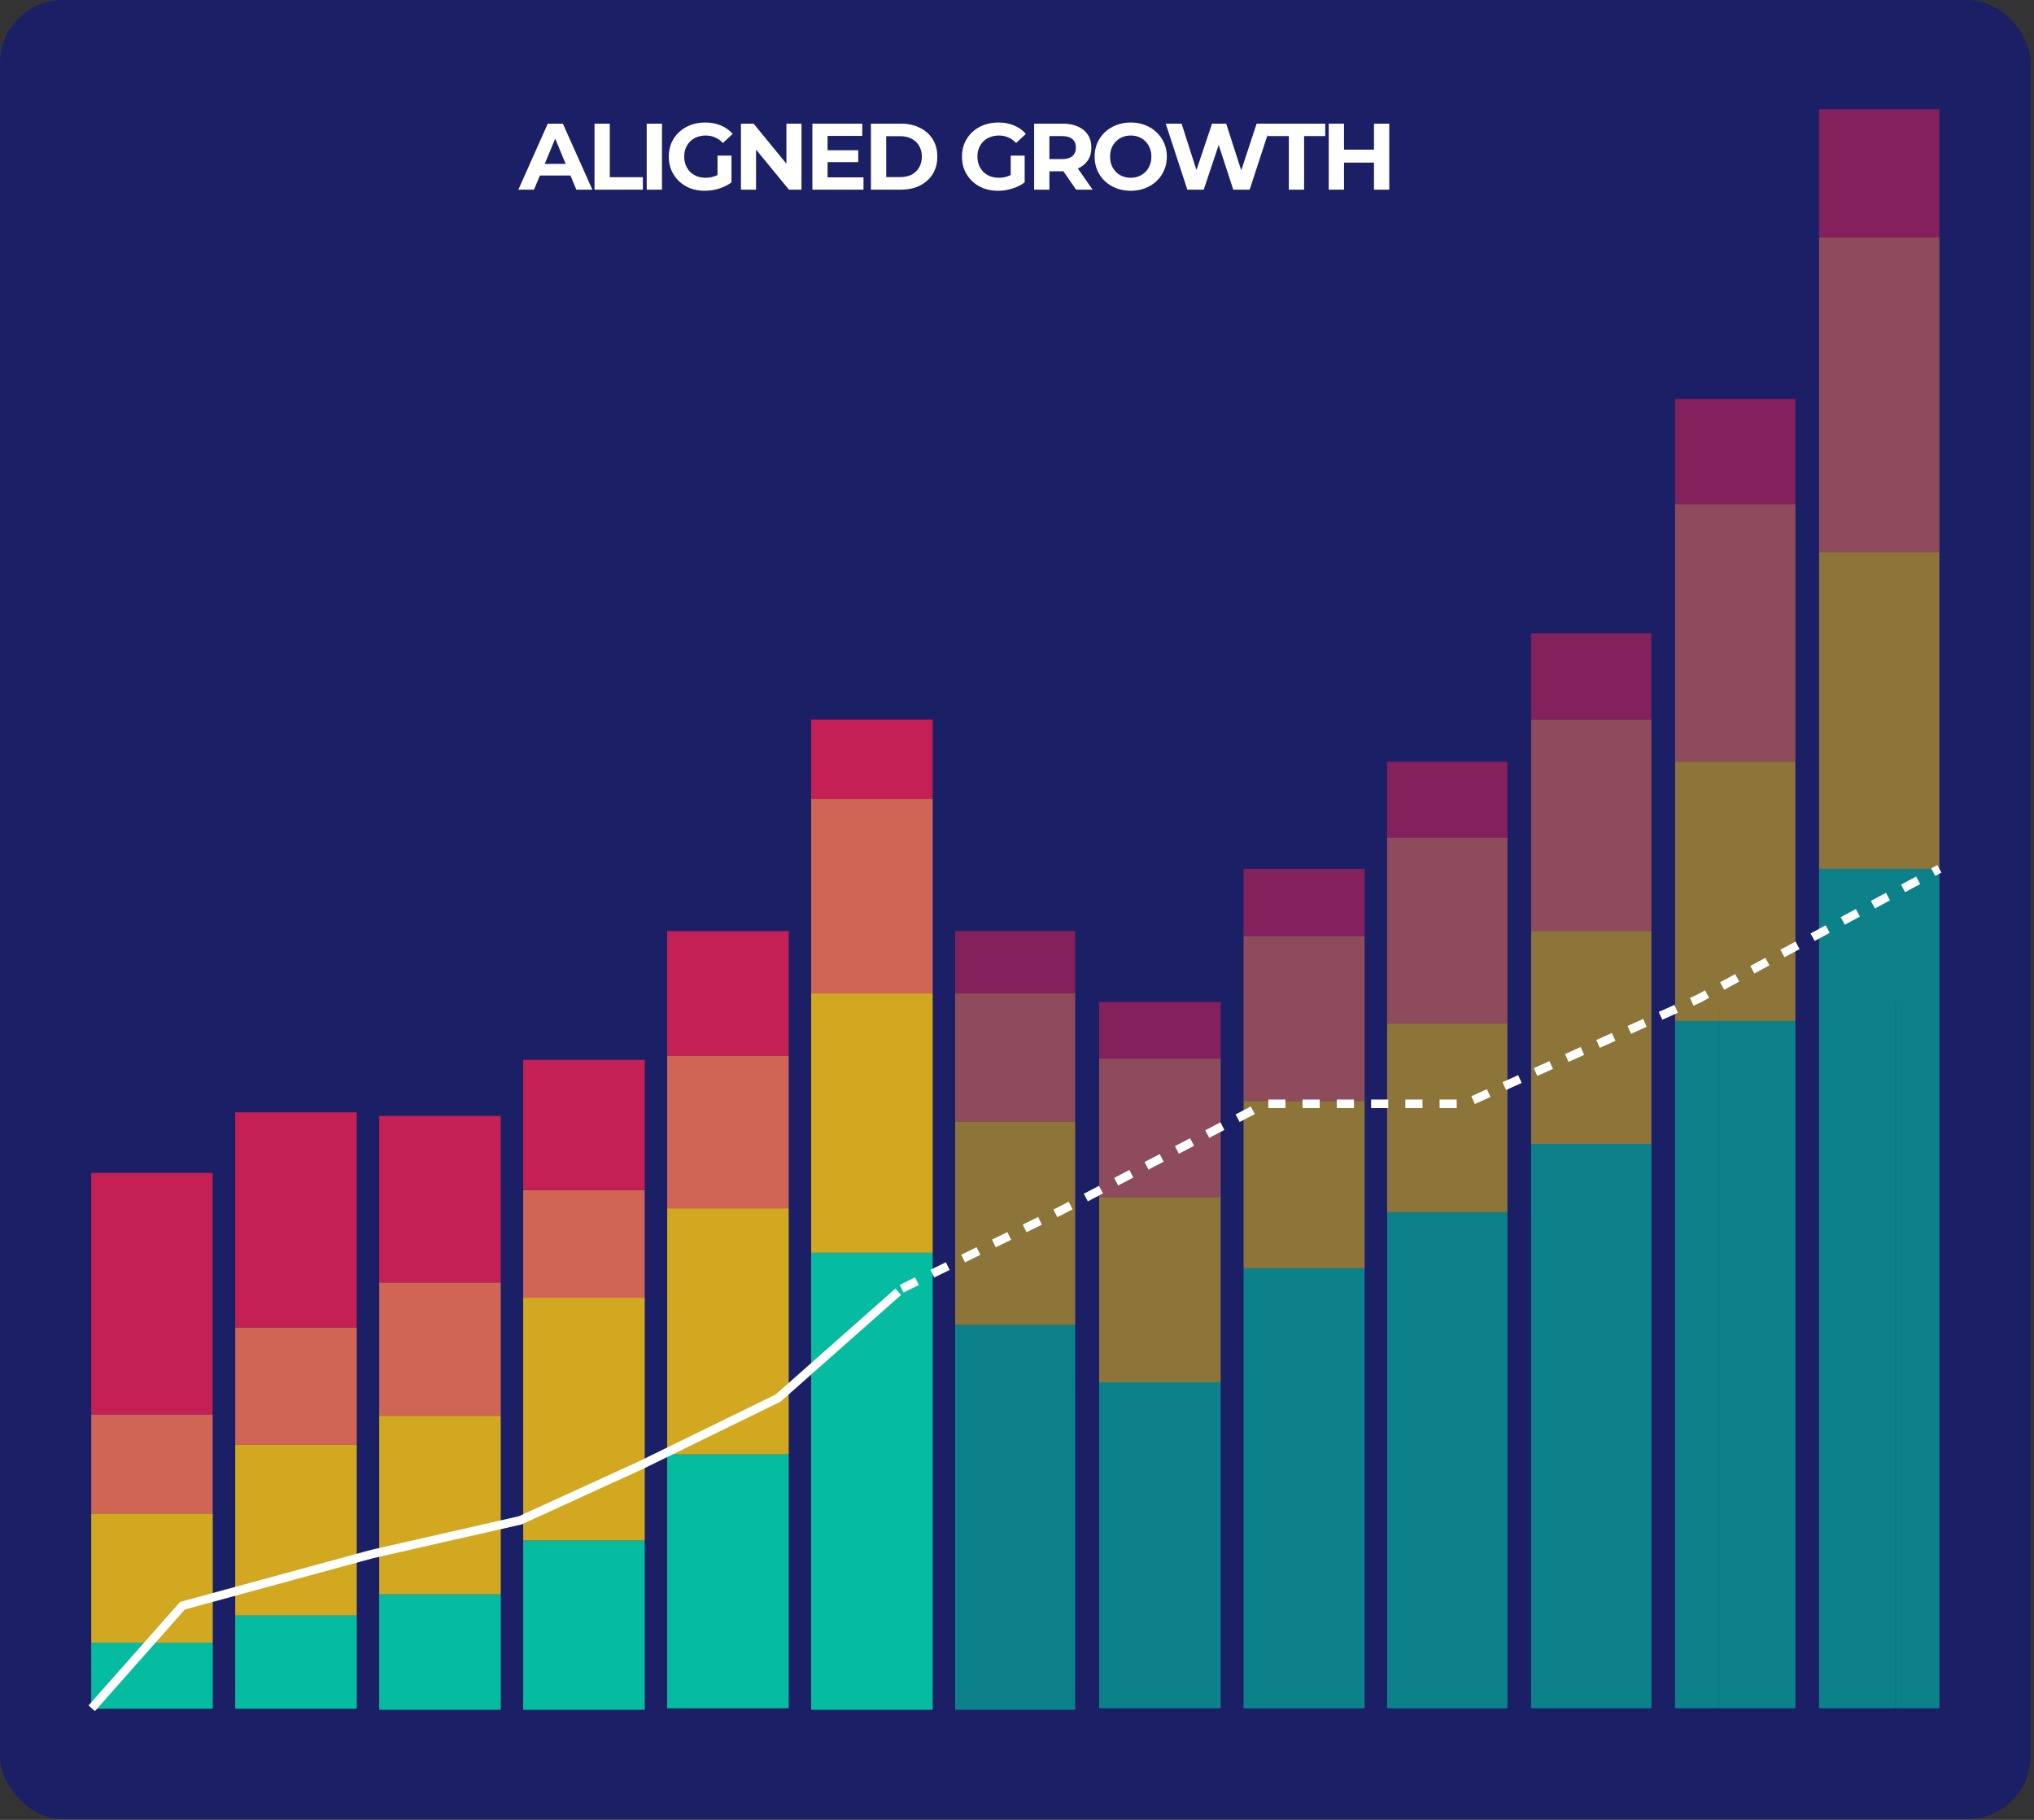 <svg width="437" height="391" viewBox="0 0 437 391" fill="none" xmlns="http://www.w3.org/2000/svg">
<rect x="0" y="0" width="437" height="391" fill="#333333" stroke="none"/>
<rect width="436.27" height="390.8" rx="13.505" fill="#1B2066"/>
<path d="M111.368 40.746L117.688 26.565H120.93L127.27 40.746H123.826L118.64 28.227H119.937L114.731 40.746H111.368ZM114.528 37.707L115.399 35.216H122.692L123.583 37.707H114.528ZM127.729 40.746V26.565H131.011V38.072H138.121V40.746H127.729ZM138.942 40.746V26.565H142.224V40.746H138.942ZM151.424 40.989C150.303 40.989 149.269 40.814 148.324 40.462C147.392 40.098 146.575 39.585 145.873 38.923C145.184 38.261 144.644 37.484 144.252 36.593C143.874 35.702 143.685 34.723 143.685 33.656C143.685 32.589 143.874 31.61 144.252 30.718C144.644 29.827 145.191 29.05 145.893 28.389C146.595 27.727 147.419 27.22 148.365 26.869C149.31 26.505 150.35 26.322 151.484 26.322C152.74 26.322 153.868 26.532 154.867 26.95C155.88 27.369 156.731 27.977 157.42 28.773L155.313 30.718C154.8 30.178 154.239 29.78 153.632 29.523C153.024 29.253 152.362 29.118 151.646 29.118C150.958 29.118 150.33 29.226 149.762 29.442C149.195 29.658 148.702 29.969 148.284 30.374C147.878 30.779 147.561 31.259 147.331 31.812C147.115 32.366 147.007 32.98 147.007 33.656C147.007 34.318 147.115 34.925 147.331 35.479C147.561 36.033 147.878 36.519 148.284 36.938C148.702 37.343 149.188 37.653 149.742 37.869C150.309 38.086 150.931 38.194 151.606 38.194C152.254 38.194 152.882 38.092 153.49 37.89C154.111 37.674 154.712 37.316 155.293 36.816L157.157 39.186C156.387 39.767 155.489 40.213 154.462 40.523C153.449 40.834 152.436 40.989 151.424 40.989ZM154.158 38.761V33.433H157.157V39.186L154.158 38.761ZM159.192 40.746V26.565H161.907L170.273 36.776H168.957V26.565H172.198V40.746H169.504L161.117 30.536H162.434V40.746H159.192ZM177.559 32.278H184.386V34.831H177.559V32.278ZM177.802 38.112H185.52V40.746H174.54V26.565H185.257V29.199H177.802V38.112ZM187.118 40.746V26.565H193.561C195.1 26.565 196.458 26.863 197.633 27.457C198.807 28.037 199.726 28.855 200.388 29.908C201.049 30.961 201.38 32.211 201.38 33.656C201.38 35.087 201.049 36.337 200.388 37.404C199.726 38.457 198.807 39.281 197.633 39.875C196.458 40.456 195.1 40.746 193.561 40.746H187.118ZM190.4 38.052H193.399C194.344 38.052 195.161 37.876 195.85 37.525C196.552 37.16 197.092 36.647 197.47 35.985C197.862 35.324 198.058 34.547 198.058 33.656C198.058 32.751 197.862 31.974 197.47 31.326C197.092 30.664 196.552 30.158 195.85 29.807C195.161 29.442 194.344 29.26 193.399 29.26H190.4V38.052ZM214.414 40.989C213.293 40.989 212.26 40.814 211.314 40.462C210.383 40.098 209.565 39.585 208.863 38.923C208.174 38.261 207.634 37.484 207.242 36.593C206.864 35.702 206.675 34.723 206.675 33.656C206.675 32.589 206.864 31.61 207.242 30.718C207.634 29.827 208.181 29.05 208.883 28.389C209.586 27.727 210.41 27.22 211.355 26.869C212.3 26.505 213.34 26.322 214.475 26.322C215.731 26.322 216.858 26.532 217.858 26.95C218.871 27.369 219.722 27.977 220.41 28.773L218.303 30.718C217.79 30.178 217.23 29.78 216.622 29.523C216.014 29.253 215.353 29.118 214.637 29.118C213.948 29.118 213.32 29.226 212.753 29.442C212.185 29.658 211.693 29.969 211.274 30.374C210.869 30.779 210.551 31.259 210.322 31.812C210.106 32.366 209.998 32.98 209.998 33.656C209.998 34.318 210.106 34.925 210.322 35.479C210.551 36.033 210.869 36.519 211.274 36.938C211.693 37.343 212.179 37.653 212.732 37.869C213.3 38.086 213.921 38.194 214.596 38.194C215.244 38.194 215.872 38.092 216.48 37.89C217.101 37.674 217.702 37.316 218.283 36.816L220.147 39.186C219.377 39.767 218.479 40.213 217.453 40.523C216.44 40.834 215.427 40.989 214.414 40.989ZM217.149 38.761V33.433H220.147V39.186L217.149 38.761ZM222.183 40.746V26.565H228.321C229.59 26.565 230.684 26.775 231.603 27.193C232.521 27.599 233.23 28.186 233.73 28.956C234.229 29.726 234.479 30.644 234.479 31.711C234.479 32.764 234.229 33.676 233.73 34.446C233.23 35.202 232.521 35.783 231.603 36.188C230.684 36.593 229.59 36.796 228.321 36.796H224.006L225.464 35.357V40.746H222.183ZM231.197 40.746L227.652 35.6H231.157L234.743 40.746H231.197ZM225.464 35.722L224.006 34.182H228.139C229.151 34.182 229.908 33.966 230.407 33.534C230.907 33.089 231.157 32.481 231.157 31.711C231.157 30.928 230.907 30.32 230.407 29.888C229.908 29.456 229.151 29.239 228.139 29.239H224.006L225.464 27.68V35.722ZM242.954 40.989C241.833 40.989 240.794 40.807 239.835 40.442C238.889 40.078 238.065 39.564 237.363 38.903C236.674 38.241 236.134 37.464 235.742 36.573C235.364 35.681 235.175 34.709 235.175 33.656C235.175 32.602 235.364 31.63 235.742 30.738C236.134 29.847 236.681 29.071 237.383 28.409C238.086 27.747 238.909 27.234 239.855 26.869C240.8 26.505 241.827 26.322 242.934 26.322C244.055 26.322 245.081 26.505 246.013 26.869C246.959 27.234 247.776 27.747 248.465 28.409C249.167 29.071 249.714 29.847 250.106 30.738C250.497 31.616 250.693 32.589 250.693 33.656C250.693 34.709 250.497 35.688 250.106 36.593C249.714 37.484 249.167 38.261 248.465 38.923C247.776 39.571 246.959 40.078 246.013 40.442C245.081 40.807 244.062 40.989 242.954 40.989ZM242.934 38.194C243.569 38.194 244.15 38.086 244.676 37.869C245.217 37.653 245.689 37.343 246.094 36.938C246.5 36.532 246.81 36.053 247.026 35.499C247.256 34.946 247.371 34.331 247.371 33.656C247.371 32.98 247.256 32.366 247.026 31.812C246.81 31.259 246.5 30.779 246.094 30.374C245.703 29.969 245.237 29.658 244.697 29.442C244.156 29.226 243.569 29.118 242.934 29.118C242.299 29.118 241.712 29.226 241.172 29.442C240.645 29.658 240.179 29.969 239.774 30.374C239.369 30.779 239.051 31.259 238.822 31.812C238.606 32.366 238.498 32.98 238.498 33.656C238.498 34.318 238.606 34.932 238.822 35.499C239.051 36.053 239.362 36.532 239.754 36.938C240.159 37.343 240.631 37.653 241.172 37.869C241.712 38.086 242.299 38.194 242.934 38.194ZM255.095 40.746L250.456 26.565H253.859L257.891 39.125H256.189L260.403 26.565H263.441L267.493 39.125H265.852L269.985 26.565H273.125L268.486 40.746H264.961L261.375 29.726H262.307L258.62 40.746H255.095ZM276.901 40.746V29.239H272.363V26.565H284.721V29.239H280.183V40.746H276.901ZM295.198 26.565H298.479V40.746H295.198V26.565ZM288.755 40.746H285.474V26.565H288.755V40.746ZM295.441 34.932H288.512V32.157H295.441V34.932Z" fill="white"/>
<line x1="369.232" y1="367.022" x2="369.232" y2="215.924" stroke="black" stroke-opacity="0.25" stroke-width="0.368"/>
<line x1="407.244" y1="367.022" x2="407.244" y2="215.275" stroke="black" stroke-opacity="0.25" stroke-width="0.368"/>
<rect x="19.602" y="367.12" width="14.173" height="26.107" transform="rotate(-90 19.602 367.12)" fill="#00E2AF" fill-opacity="0.8"/>
<rect x="19.602" y="325.203" width="21.301" height="26.082" transform="rotate(-90 19.602 325.203)" fill="#FF7752" fill-opacity="0.8"/>
<rect x="19.602" y="352.947" width="27.744" height="26.107" transform="rotate(-90 19.602 352.947)" fill="#FFCA0F" fill-opacity="0.8"/>
<rect x="19.602" y="303.902" width="51.912" height="26.082" transform="rotate(-90 19.602 303.902)" fill="#EE2152" fill-opacity="0.8"/>
<rect x="81.475" y="367.348" width="24.803" height="26.107" transform="rotate(-90 81.475 367.348)" fill="#00E2AF" fill-opacity="0.8"/>
<rect x="81.475" y="304.188" width="28.637" height="26.107" transform="rotate(-90 81.475 304.188)" fill="#FF7752" fill-opacity="0.8"/>
<rect x="81.475" y="342.544" width="38.355" height="26.107" transform="rotate(-90 81.475 342.544)" fill="#FFCA0F" fill-opacity="0.8"/>
<rect x="81.475" y="275.551" width="35.798" height="26.107" transform="rotate(-90 81.475 275.551)" fill="#EE2152" fill-opacity="0.8"/>
<rect x="143.344" y="367.022" width="54.541" height="26.107" transform="rotate(-90 143.344 367.022)" fill="#00E2AF" fill-opacity="0.8"/>
<rect x="143.344" y="259.617" width="32.797" height="26.107" transform="rotate(-90 143.344 259.617)" fill="#FF7752" fill-opacity="0.8"/>
<rect x="143.344" y="312.48" width="52.868" height="26.107" transform="rotate(-90 143.344 312.48)" fill="#FFCA0F" fill-opacity="0.8"/>
<rect x="143.344" y="226.82" width="26.769" height="26.107" transform="rotate(-90 143.344 226.82)" fill="#EE2152" fill-opacity="0.8"/>
<rect x="50.537" y="367.12" width="20.028" height="26.107" transform="rotate(-90 50.537 367.12)" fill="#00E2AF" fill-opacity="0.8"/>
<rect x="50.537" y="310.378" width="25.168" height="26.107" transform="rotate(-90 50.537 310.378)" fill="#FF7752" fill-opacity="0.8"/>
<rect x="50.537" y="347.093" width="36.714" height="26.107" transform="rotate(-90 50.537 347.093)" fill="#FFCA0F" fill-opacity="0.8"/>
<rect x="50.537" y="285.212" width="46.218" height="26.107" transform="rotate(-90 50.537 285.212)" fill="#EE2152" fill-opacity="0.8"/>
<rect x="112.408" y="367.348" width="36.379" height="26.107" transform="rotate(-90 112.408 367.348)" fill="#00E2AF" fill-opacity="0.8"/>
<rect x="112.408" y="278.817" width="23.124" height="26.107" transform="rotate(-90 112.408 278.817)" fill="#FF7752" fill-opacity="0.8"/>
<rect x="112.408" y="330.969" width="52.151" height="26.107" transform="rotate(-90 112.408 330.969)" fill="#FFCA0F" fill-opacity="0.8"/>
<rect x="112.408" y="255.693" width="27.983" height="26.107" transform="rotate(-90 112.408 255.693)" fill="#EE2152" fill-opacity="0.8"/>
<rect x="174.277" y="367.348" width="98.186" height="26.107" transform="rotate(-90 174.277 367.348)" fill="#00E2AF" fill-opacity="0.8"/>
<rect x="174.277" y="213.449" width="41.788" height="26.107" transform="rotate(-90 174.277 213.449)" fill="#FF7752" fill-opacity="0.8"/>
<rect x="174.277" y="269.16" width="55.717" height="26.107" transform="rotate(-90 174.277 269.16)" fill="#FFCA0F" fill-opacity="0.8"/>
<rect x="174.277" y="171.661" width="17.053" height="26.107" transform="rotate(-90 174.277 171.661)" fill="#EE2152" fill-opacity="0.8"/>
<rect x="205.215" y="367.348" width="82.713" height="25.788" transform="rotate(-90 205.215 367.348)" fill="#00E2AF" fill-opacity="0.5"/>
<rect x="205.215" y="240.978" width="27.571" height="25.788" transform="rotate(-90 205.215 240.978)" fill="#FF7752" fill-opacity="0.5"/>
<rect x="205.215" y="284.633" width="43.654" height="25.788" transform="rotate(-90 205.215 284.633)" fill="#FFCA0F" fill-opacity="0.5"/>
<path d="M205.215 213.407V200.052H231.003V213.407H205.215Z" fill="#EE2152" fill-opacity="0.5"/>
<rect x="236.148" y="367.022" width="70.037" height="26.107" transform="rotate(-90 236.148 367.022)" fill="#00E2AF" fill-opacity="0.5"/>
<rect x="236.148" y="257.247" width="29.807" height="26.107" transform="rotate(-90 236.148 257.247)" fill="#FF7752" fill-opacity="0.5"/>
<rect x="236.148" y="296.984" width="39.743" height="26.107" transform="rotate(-90 236.148 296.984)" fill="#FFCA0F" fill-opacity="0.5"/>
<rect x="236.148" y="227.44" width="12.164" height="26.107" transform="rotate(-90 236.148 227.44)" fill="#EE2152" fill-opacity="0.5"/>
<rect x="267.178" y="367.037" width="94.558" height="26.011" transform="rotate(-90 267.178 367.037)" fill="#00E2AF" fill-opacity="0.5"/>
<rect x="267.178" y="236.575" width="35.443" height="26.011" transform="rotate(-90 267.178 236.575)" fill="#FF7752" fill-opacity="0.5"/>
<rect x="267.178" y="272.479" width="35.904" height="26.011" transform="rotate(-90 267.178 272.479)" fill="#FFCA0F" fill-opacity="0.5"/>
<rect x="267.178" y="201.133" width="14.464" height="26.011" transform="rotate(-90 267.178 201.133)" fill="#EE2152" fill-opacity="0.5"/>
<rect x="298.018" y="367.037" width="106.622" height="25.845" transform="rotate(-90 298.018 367.037)" fill="#00E2AF" fill-opacity="0.5"/>
<rect x="298.018" y="219.93" width="39.965" height="25.845" transform="rotate(-90 298.018 219.93)" fill="#FF7752" fill-opacity="0.5"/>
<rect x="298.018" y="260.414" width="40.484" height="25.845" transform="rotate(-90 298.018 260.414)" fill="#FFCA0F" fill-opacity="0.5"/>
<rect x="298.018" y="179.966" width="16.309" height="25.845" transform="rotate(-90 298.018 179.966)" fill="#EE2152" fill-opacity="0.5"/>
<rect x="328.953" y="367.022" width="121.239" height="25.846" transform="rotate(-90 328.953 367.022)" fill="#00E2AF" fill-opacity="0.5"/>
<rect x="328.953" y="200.052" width="45.443" height="25.845" transform="rotate(-90 328.953 200.052)" fill="#FF7752" fill-opacity="0.5"/>
<rect x="328.953" y="245.782" width="45.73" height="25.845" transform="rotate(-90 328.953 245.782)" fill="#FFCA0F" fill-opacity="0.5"/>
<rect x="328.953" y="154.608" width="18.545" height="25.845" transform="rotate(-90 328.953 154.608)" fill="#EE2152" fill-opacity="0.5"/>
<rect x="359.887" y="367.022" width="147.667" height="25.846" transform="rotate(-90 359.887 367.022)" fill="#00E2AF" fill-opacity="0.5"/>
<rect x="359.887" y="163.656" width="55.349" height="25.845" transform="rotate(-90 359.887 163.656)" fill="#FF7752" fill-opacity="0.5"/>
<rect x="359.887" y="219.355" width="55.698" height="25.845" transform="rotate(-90 359.887 219.355)" fill="#FFCA0F" fill-opacity="0.5"/>
<rect x="359.887" y="108.307" width="22.587" height="25.845" transform="rotate(-90 359.887 108.307)" fill="#EE2152" fill-opacity="0.5"/>
<rect x="390.824" y="367.022" width="180.353" height="25.846" transform="rotate(-90 390.824 367.022)" fill="#00E2AF" fill-opacity="0.5"/>
<rect x="390.824" y="118.641" width="67.6" height="25.845" transform="rotate(-90 390.824 118.641)" fill="#FF7752" fill-opacity="0.5"/>
<rect x="390.824" y="186.668" width="68.027" height="25.845" transform="rotate(-90 390.824 186.668)" fill="#FFCA0F" fill-opacity="0.5"/>
<rect x="390.824" y="51.04" width="27.587" height="25.845" transform="rotate(-90 390.824 51.04)" fill="#EE2152" fill-opacity="0.5"/>
<path d="M19.713 367.022L39.211 344.985L79.948 333.883L111.749 326.65L137.514 314.875L167.152 300.394L192.991 277.531" stroke="white" stroke-width="1.841"/>
<path d="M193.707 276.883L227.77 260.176L271.81 237.155H314.718L364.898 214.595L416.667 186.669" stroke="white" stroke-width="1.841" stroke-dasharray="3.68 3.68"/>
</svg>
